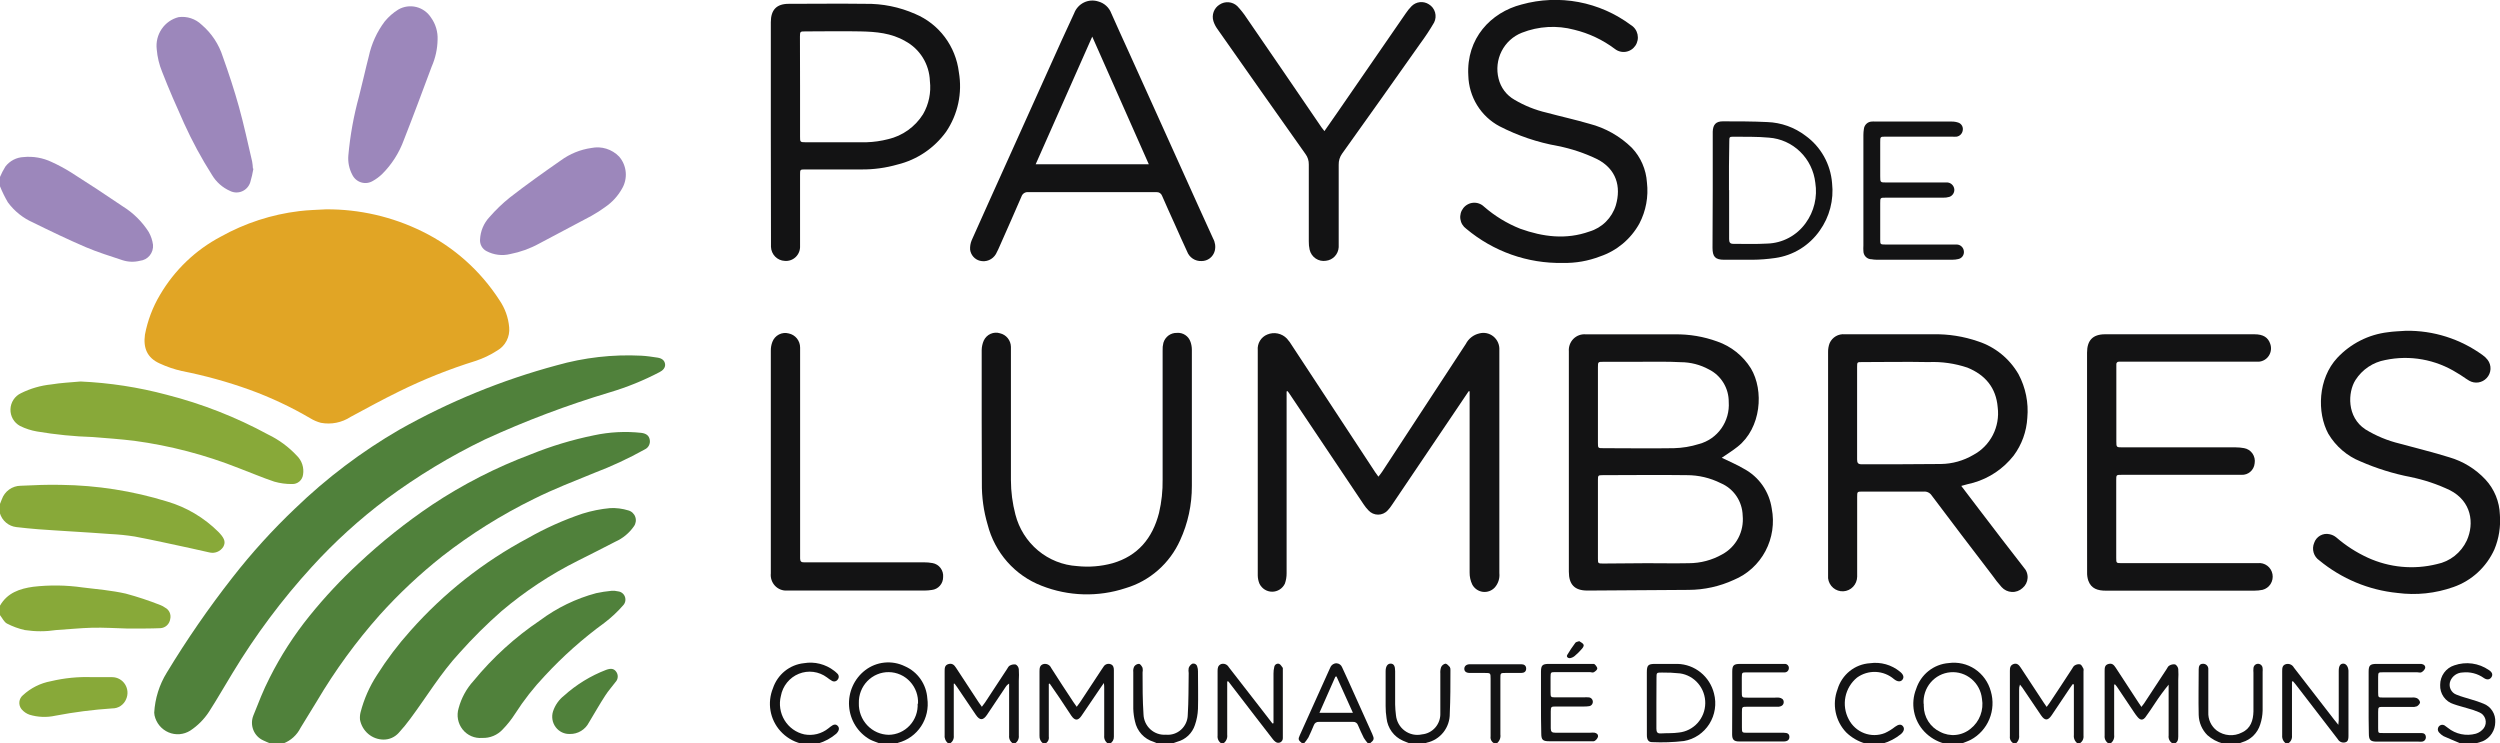 <svg xmlns="http://www.w3.org/2000/svg" width="222" height="66" viewBox="0 0 222 66" fill="none"><g clip-path="url(#clip0_465_1664)"><path d="M24.005 66.02C23.787 65.926 23.568 65.847 23.36 65.739C22.967 65.557 22.658 65.23 22.497 64.824C22.335 64.417 22.333 63.964 22.491 63.556C22.947 62.418 23.384 61.27 23.947 60.181C24.93 58.226 26.117 56.385 27.489 54.688C28.832 53.026 30.291 51.465 31.856 50.017C33.884 48.116 36.058 46.383 38.359 44.834C41.109 43.008 44.054 41.502 47.137 40.346C48.949 39.612 50.824 39.046 52.736 38.656C54.124 38.358 55.548 38.284 56.958 38.439C57.395 38.498 57.633 38.691 57.696 39.04C57.731 39.214 57.707 39.394 57.627 39.552C57.548 39.709 57.418 39.835 57.259 39.907C55.814 40.712 54.314 41.41 52.77 41.996C50.975 42.73 49.16 43.43 47.433 44.292C44.547 45.705 41.812 47.416 39.271 49.397C37.279 50.975 35.42 52.721 33.715 54.614C31.62 56.974 29.755 59.533 28.144 62.256C27.659 63.049 27.174 63.827 26.689 64.63C26.369 65.272 25.823 65.767 25.16 66.02H24.005Z" fill="#50813B"/><path d="M3.27826e-07 44.746L0.16 44.342C0.284 43.99 0.512 43.686 0.812 43.47C1.113 43.254 1.471 43.137 1.839 43.135C3.033 43.08 4.231 43.026 5.425 43.056C8.616 43.095 11.785 43.593 14.839 44.534C16.561 45.039 18.132 45.972 19.41 47.248C19.458 47.298 19.507 47.347 19.551 47.401C19.963 47.864 20.036 48.18 19.827 48.559C19.697 48.765 19.505 48.924 19.28 49.012C19.055 49.101 18.808 49.114 18.575 49.052C18.008 48.928 17.449 48.791 16.882 48.672C15.242 48.322 13.606 47.953 11.961 47.643C11.243 47.529 10.519 47.455 9.792 47.421C8.628 47.332 7.463 47.263 6.298 47.189C5.328 47.125 4.358 47.071 3.387 46.997C2.746 46.948 2.101 46.879 1.446 46.805C1.112 46.766 0.796 46.629 0.537 46.41C0.278 46.191 0.088 45.9 -0.01 45.573L3.27826e-07 44.746Z" fill="#88A939"/><path d="M0 15.712C0.137 15.389 0.299 15.077 0.485 14.781C0.678 14.533 0.922 14.33 1.199 14.186C1.476 14.043 1.78 13.961 2.091 13.948C2.944 13.863 3.804 14.013 4.581 14.382C5.169 14.65 5.739 14.956 6.289 15.298C7.845 16.283 9.391 17.298 10.928 18.343C11.845 18.914 12.624 19.686 13.208 20.604C13.405 20.954 13.534 21.338 13.587 21.737C13.617 22.08 13.512 22.422 13.296 22.687C13.08 22.953 12.77 23.121 12.432 23.156C11.921 23.286 11.386 23.269 10.884 23.107C9.787 22.742 8.681 22.402 7.618 21.949C6.036 21.269 4.484 20.525 2.941 19.762C2.052 19.373 1.279 18.754 0.699 17.968C0.432 17.512 0.198 17.036 0 16.544L0 15.712Z" fill="#9C87BB"/><path d="M0 53.781C0.655 52.638 1.757 52.274 2.941 52.106C4.403 51.936 5.88 51.956 7.337 52.165C8.618 52.318 9.909 52.431 11.165 52.712C12.214 52.994 13.246 53.337 14.257 53.737C14.398 53.792 14.531 53.864 14.654 53.954C14.834 54.045 14.978 54.196 15.062 54.382C15.145 54.567 15.164 54.776 15.115 54.974C15.084 55.191 14.979 55.39 14.819 55.538C14.659 55.685 14.453 55.772 14.237 55.782C13.335 55.821 12.432 55.811 11.525 55.816H11.36C10.307 55.787 9.244 55.718 8.191 55.742C7.138 55.767 6.056 55.885 4.988 55.949C4.063 56.09 3.123 56.09 2.198 55.949C1.651 55.825 1.121 55.632 0.621 55.373C0.359 55.235 0.204 54.88 0 54.624L0 53.781Z" fill="#88A939"/><path d="M92.633 66.02C92.525 65.944 92.439 65.841 92.382 65.721C92.325 65.601 92.299 65.468 92.308 65.335C92.308 63.423 92.308 61.512 92.308 59.6C92.308 59.339 92.333 59.053 92.663 58.969C92.797 58.937 92.939 58.953 93.063 59.015C93.187 59.077 93.286 59.181 93.342 59.309C93.989 60.324 94.647 61.336 95.317 62.344C95.399 62.472 95.492 62.591 95.613 62.763C95.734 62.6 95.826 62.487 95.904 62.369L97.782 59.516C97.85 59.408 97.918 59.304 97.991 59.206C98.052 59.103 98.145 59.024 98.256 58.982C98.368 58.94 98.489 58.937 98.602 58.974C98.854 59.053 98.912 59.26 98.912 59.502C98.912 61.472 98.912 63.443 98.912 65.414C98.918 65.54 98.888 65.664 98.828 65.774C98.767 65.884 98.677 65.974 98.568 66.034H98.403C98.284 65.963 98.188 65.859 98.126 65.734C98.064 65.609 98.039 65.469 98.054 65.33C98.054 63.926 98.054 62.517 98.054 61.113C98.054 60.98 98.054 60.851 98.025 60.649C97.903 60.822 97.83 60.92 97.763 61.024C97.19 61.871 96.617 62.724 96.035 63.566C95.729 64.014 95.448 64.005 95.142 63.566C94.778 63.029 94.424 62.477 94.065 61.94C93.784 61.522 93.492 61.113 93.211 60.699L93.133 60.733V61.187C93.133 62.596 93.133 64 93.133 65.409C93.155 65.539 93.132 65.673 93.069 65.789C93.005 65.904 92.905 65.995 92.784 66.044L92.633 66.02Z" fill="#131314"/><path d="M84.219 66.02C84.105 65.942 84.013 65.833 83.954 65.707C83.896 65.58 83.871 65.44 83.884 65.3C83.884 63.404 83.884 61.507 83.884 59.61C83.884 59.339 83.884 59.063 84.224 58.969C84.564 58.876 84.739 59.053 84.903 59.309C85.558 60.295 86.223 61.329 86.888 62.339C86.971 62.462 87.063 62.581 87.189 62.763C87.305 62.605 87.398 62.497 87.475 62.379L89.416 59.423C89.494 59.304 89.562 59.152 89.673 59.102C89.834 59.011 90.021 58.978 90.202 59.009C90.275 59.051 90.337 59.11 90.383 59.181C90.43 59.252 90.459 59.333 90.469 59.418C90.491 59.766 90.491 60.114 90.469 60.462C90.469 62.078 90.469 63.699 90.469 65.315C90.485 65.454 90.46 65.594 90.399 65.719C90.338 65.844 90.243 65.948 90.125 66.02H89.96C89.841 65.95 89.744 65.847 89.682 65.723C89.62 65.599 89.595 65.459 89.61 65.32C89.61 63.926 89.61 62.536 89.61 61.142V60.704C89.484 60.776 89.377 60.879 89.3 61.004C88.742 61.832 88.189 62.664 87.635 63.492C87.296 63.985 87.005 63.985 86.665 63.492L85.001 61.029C84.928 60.916 84.845 60.817 84.768 60.709H84.695V61.152C84.695 62.546 84.695 63.936 84.695 65.33C84.71 65.468 84.686 65.607 84.623 65.731C84.561 65.854 84.465 65.957 84.345 66.025L84.219 66.02Z" fill="#131314"/><path d="M187.242 66.02C187.122 65.951 187.025 65.848 186.962 65.724C186.9 65.599 186.876 65.459 186.892 65.32C186.892 63.412 186.892 61.502 186.892 59.59C186.892 59.309 186.892 59.048 187.237 58.959C187.582 58.871 187.722 59.068 187.878 59.294C188.547 60.314 189.212 61.339 189.882 62.364C189.964 62.492 190.051 62.61 190.158 62.773C190.25 62.65 190.328 62.561 190.396 62.462L192.385 59.432C192.463 59.319 192.521 59.161 192.633 59.107C192.789 59.008 192.975 58.97 193.157 58.999C193.228 59.042 193.289 59.101 193.336 59.171C193.383 59.24 193.415 59.32 193.429 59.403C193.449 59.731 193.449 60.06 193.429 60.388C193.429 62.063 193.429 63.734 193.429 65.409C193.429 65.704 193.366 65.931 193.075 66.044H192.992C192.851 65.988 192.733 65.885 192.657 65.751C192.581 65.618 192.552 65.463 192.575 65.31C192.575 63.944 192.575 62.579 192.575 61.216C192.575 61.078 192.575 60.935 192.575 60.797C192.138 61.331 191.73 61.889 191.352 62.467C191.08 62.871 190.818 63.28 190.527 63.67C190.294 63.98 190.071 63.975 189.814 63.67C189.716 63.553 189.625 63.432 189.542 63.305C189.032 62.546 188.528 61.783 188.013 61.024C187.955 60.935 187.878 60.851 187.81 60.768L187.737 60.802V61.255C187.737 62.596 187.737 63.931 187.737 65.266C187.756 65.412 187.735 65.56 187.676 65.694C187.617 65.828 187.522 65.942 187.402 66.025L187.242 66.02Z" fill="#131314"/><path d="M178.828 66.02C178.709 65.965 178.61 65.872 178.547 65.756C178.485 65.64 178.46 65.506 178.478 65.374C178.478 63.438 178.478 61.502 178.478 59.566C178.478 59.3 178.507 59.073 178.808 58.965C179.109 58.856 179.293 59.058 179.449 59.3C180.122 60.334 180.799 61.365 181.482 62.394L181.744 62.773C181.841 62.645 181.924 62.541 181.996 62.433C182.661 61.448 183.321 60.418 183.986 59.408C184.063 59.295 184.127 59.142 184.238 59.088C184.382 58.995 184.556 58.962 184.723 58.994C184.85 59.043 184.932 59.245 185.015 59.393C185.029 59.461 185.029 59.532 185.015 59.6C185.015 61.507 185.015 63.413 185.015 65.325C185.031 65.463 185.006 65.604 184.943 65.728C184.88 65.852 184.781 65.953 184.66 66.02H184.495C184.376 65.937 184.282 65.822 184.223 65.688C184.164 65.554 184.142 65.406 184.16 65.261C184.16 63.911 184.16 62.561 184.16 61.211V60.778L184.059 60.748C183.976 60.866 183.889 60.98 183.806 61.103C183.268 61.906 182.729 62.714 182.186 63.517C181.851 64.01 181.579 64.01 181.244 63.517L179.58 61.053C179.517 60.961 179.447 60.874 179.371 60.792C179.313 60.95 179.288 61.117 179.298 61.285C179.298 62.618 179.298 63.954 179.298 65.29C179.316 65.437 179.294 65.585 179.235 65.719C179.176 65.854 179.082 65.97 178.964 66.054L178.828 66.02Z" fill="#131314"/><path d="M202.998 66.02C202.882 65.942 202.789 65.835 202.73 65.708C202.67 65.581 202.645 65.44 202.658 65.3C202.658 63.408 202.658 61.512 202.658 59.615C202.658 59.344 202.658 59.068 202.998 58.974C203.131 58.938 203.272 58.949 203.399 59.005C203.526 59.06 203.63 59.157 203.696 59.28C204.887 60.827 206.082 62.372 207.282 63.916L207.646 64.364C207.646 64.187 207.68 64.074 207.68 63.96V59.571C207.68 59.152 207.811 58.945 208.059 58.93C208.306 58.915 208.515 59.152 208.544 59.551C208.544 61.492 208.544 63.428 208.544 65.364C208.544 65.591 208.52 65.857 208.268 65.916C208.14 65.953 208.005 65.946 207.882 65.895C207.76 65.844 207.658 65.752 207.593 65.635C206.356 64.019 205.109 62.408 203.866 60.792C203.784 60.689 203.696 60.595 203.614 60.492L203.527 60.526V60.97C203.527 62.418 203.527 63.867 203.527 65.32C203.542 65.459 203.517 65.599 203.455 65.723C203.393 65.847 203.296 65.95 203.177 66.02H202.998Z" fill="#131314"/><path d="M108.467 66.02C108.348 65.951 108.252 65.847 108.19 65.723C108.129 65.598 108.105 65.458 108.122 65.32C108.122 63.408 108.122 61.497 108.122 59.59C108.122 59.324 108.147 59.097 108.433 58.969C108.56 58.929 108.696 58.934 108.82 58.983C108.943 59.033 109.047 59.123 109.112 59.24L112.024 62.99L112.994 64.246L113.087 64.221V63.783C113.087 62.458 113.087 61.132 113.087 59.812C113.085 59.616 113.107 59.42 113.154 59.23C113.161 59.181 113.178 59.134 113.204 59.092C113.23 59.05 113.265 59.015 113.306 58.988C113.347 58.961 113.394 58.944 113.442 58.937C113.49 58.931 113.54 58.935 113.586 58.95C113.722 58.999 113.81 59.186 113.916 59.314C113.916 59.314 113.916 59.339 113.916 59.354C113.916 61.418 113.916 63.482 113.916 65.542C113.918 65.62 113.899 65.697 113.859 65.764C113.819 65.831 113.762 65.885 113.693 65.92C113.624 65.954 113.547 65.968 113.47 65.96C113.394 65.951 113.321 65.921 113.261 65.872C113.172 65.808 113.093 65.73 113.028 65.64C112.519 64.98 112.014 64.32 111.505 63.67L109.078 60.511H108.976V60.94C108.976 62.379 108.976 63.812 108.976 65.251C108.995 65.397 108.973 65.545 108.913 65.679C108.853 65.813 108.757 65.928 108.637 66.01L108.467 66.02Z" fill="#131314"/><path d="M172.641 66.02C171.975 65.839 171.369 65.478 170.889 64.975C170.417 64.482 170.096 63.859 169.966 63.184C169.836 62.509 169.902 61.809 170.156 61.172C170.36 60.543 170.742 59.99 171.255 59.582C171.768 59.175 172.389 58.93 173.039 58.881C173.857 58.765 174.688 58.956 175.378 59.417C176.067 59.879 176.567 60.58 176.785 61.389C177.025 62.203 176.979 63.077 176.655 63.862C176.331 64.646 175.749 65.292 175.009 65.69C174.752 65.823 174.475 65.911 174.208 66.02H172.641ZM170.831 62.497C170.831 62.527 170.831 62.61 170.831 62.694C170.834 63.178 170.972 63.65 171.23 64.057C171.488 64.463 171.854 64.787 172.287 64.99C172.718 65.218 173.205 65.312 173.688 65.26C174.172 65.208 174.629 65.013 175.004 64.699C175.39 64.391 175.686 63.982 175.861 63.516C176.036 63.05 176.084 62.545 175.999 62.054C175.928 61.366 175.595 60.734 175.07 60.294C174.546 59.853 173.872 59.639 173.193 59.697C172.515 59.755 171.886 60.08 171.442 60.604C170.997 61.128 170.773 61.807 170.816 62.497H170.831Z" fill="#131314"/><path d="M78.125 66.02C77.829 65.901 77.523 65.808 77.246 65.665C76.72 65.367 76.276 64.939 75.953 64.423C75.631 63.906 75.44 63.316 75.398 62.705C75.357 62.095 75.466 61.484 75.716 60.927C75.966 60.37 76.348 59.885 76.829 59.516C77.327 59.135 77.918 58.9 78.539 58.838C79.159 58.775 79.785 58.887 80.347 59.161C80.907 59.403 81.391 59.798 81.743 60.301C82.096 60.805 82.305 61.398 82.346 62.014C82.47 62.879 82.275 63.761 81.797 64.488C81.32 65.216 80.594 65.739 79.76 65.956C79.708 65.974 79.657 65.997 79.609 66.025L78.125 66.02ZM81.521 62.497C81.54 62.138 81.487 61.778 81.366 61.44C81.244 61.102 81.057 60.792 80.814 60.529C80.572 60.267 80.28 60.056 79.956 59.911C79.631 59.766 79.281 59.689 78.927 59.685C78.572 59.68 78.22 59.749 77.893 59.886C77.565 60.023 77.268 60.226 77.019 60.483C76.771 60.74 76.576 61.045 76.447 61.38C76.317 61.715 76.256 62.073 76.266 62.433C76.255 62.796 76.315 63.157 76.443 63.496C76.571 63.835 76.764 64.144 77.012 64.407C77.259 64.669 77.555 64.879 77.882 65.024C78.21 65.169 78.563 65.246 78.92 65.251C79.27 65.247 79.616 65.171 79.936 65.028C80.257 64.885 80.546 64.678 80.785 64.419C81.025 64.16 81.211 63.854 81.331 63.521C81.452 63.187 81.505 62.832 81.487 62.477L81.521 62.497Z" fill="#131314"/><path d="M115.644 66.02C115.28 65.719 115.256 65.655 115.421 65.29C116.294 63.34 117.171 61.392 118.051 59.447L118.138 59.26C118.184 59.149 118.262 59.056 118.361 58.991C118.461 58.927 118.578 58.895 118.696 58.9C118.802 58.907 118.904 58.944 118.99 59.008C119.076 59.072 119.143 59.159 119.181 59.26C119.375 59.674 119.565 60.093 119.754 60.507C120.453 62.063 121.153 63.62 121.855 65.177C122.054 65.621 122.03 65.709 121.641 66.02H121.476C121.341 65.866 121.218 65.701 121.108 65.527C120.918 65.157 120.753 64.773 120.588 64.394C120.558 64.302 120.498 64.223 120.418 64.17C120.338 64.117 120.242 64.094 120.147 64.103H117.109C117.014 64.095 116.918 64.12 116.838 64.173C116.758 64.227 116.698 64.306 116.668 64.399C116.512 64.768 116.357 65.138 116.182 65.493C116.069 65.678 115.939 65.853 115.794 66.015L115.644 66.02ZM120.137 63.295L118.681 60.068L118.58 60.093L117.167 63.295H120.137Z" fill="#131314"/><path d="M125.193 66.02C124.99 65.936 124.781 65.867 124.582 65.773C124.187 65.601 123.844 65.326 123.588 64.975C123.333 64.625 123.173 64.212 123.126 63.778C123.07 63.421 123.042 63.06 123.044 62.699C123.044 61.763 123.044 60.827 123.044 59.896V59.6C123.044 59.166 123.223 58.92 123.5 58.93C123.777 58.94 123.888 59.152 123.888 59.6C123.888 60.585 123.888 61.571 123.888 62.556C123.895 62.876 123.92 63.195 123.961 63.512C123.987 63.785 124.071 64.049 124.205 64.287C124.34 64.524 124.522 64.731 124.741 64.891C124.96 65.052 125.21 65.163 125.474 65.219C125.739 65.274 126.012 65.272 126.276 65.212C126.734 65.169 127.159 64.949 127.462 64.596C127.764 64.244 127.922 63.787 127.901 63.32C127.901 62.152 127.901 60.98 127.901 59.807C127.885 59.613 127.91 59.419 127.974 59.235C128.01 59.159 128.063 59.093 128.129 59.04C128.194 58.988 128.271 58.952 128.352 58.935C128.483 58.935 128.634 59.107 128.745 59.23C128.79 59.317 128.809 59.414 128.799 59.511C128.799 60.792 128.799 62.073 128.741 63.354C128.749 63.962 128.548 64.553 128.174 65.027C127.799 65.501 127.274 65.827 126.688 65.951C126.649 65.965 126.612 65.983 126.576 66.005L125.193 66.02Z" fill="#131314"/><path d="M218.506 66.02C218.021 65.808 217.492 65.606 216.992 65.374C216.837 65.285 216.697 65.171 216.58 65.034C216.517 64.964 216.481 64.873 216.478 64.777C216.474 64.682 216.505 64.589 216.563 64.514C216.621 64.439 216.703 64.387 216.795 64.368C216.887 64.349 216.983 64.363 217.065 64.409C217.17 64.477 217.27 64.55 217.366 64.63C217.712 64.909 218.117 65.101 218.549 65.192C218.982 65.283 219.429 65.269 219.855 65.153C220.137 65.068 220.385 64.896 220.564 64.66C220.645 64.546 220.7 64.414 220.724 64.275C220.747 64.136 220.739 63.993 220.701 63.858C220.662 63.722 220.593 63.598 220.499 63.493C220.406 63.389 220.29 63.308 220.161 63.256C219.821 63.108 219.471 62.988 219.113 62.896C218.705 62.768 218.288 62.674 217.885 62.527C217.526 62.419 217.212 62.192 216.995 61.882C216.778 61.572 216.669 61.197 216.687 60.817C216.685 60.429 216.807 60.051 217.033 59.739C217.259 59.427 217.578 59.197 217.943 59.083C218.452 58.905 218.995 58.85 219.528 58.923C220.061 58.995 220.57 59.194 221.015 59.502C221.311 59.694 221.379 59.906 221.248 60.122C221.117 60.339 220.869 60.413 220.573 60.211C220.017 59.814 219.337 59.639 218.661 59.718C218.433 59.726 218.211 59.8 218.022 59.931C217.833 60.062 217.685 60.244 217.594 60.457C217.547 60.574 217.524 60.7 217.526 60.827C217.528 60.953 217.556 61.078 217.607 61.193C217.659 61.308 217.733 61.412 217.824 61.497C217.916 61.582 218.025 61.648 218.142 61.689C218.56 61.866 219.006 61.97 219.433 62.108C219.804 62.212 220.168 62.337 220.525 62.482C220.851 62.604 221.13 62.829 221.32 63.125C221.51 63.421 221.6 63.771 221.578 64.123C221.576 64.481 221.472 64.832 221.278 65.132C221.084 65.432 220.809 65.668 220.486 65.813C220.267 65.895 220.043 65.964 219.816 66.02H218.506Z" fill="#131314"/><path d="M102.775 66.02C102.664 65.97 102.552 65.911 102.435 65.872C102.024 65.748 101.654 65.514 101.363 65.194C101.073 64.874 100.873 64.48 100.786 64.054C100.697 63.689 100.646 63.316 100.635 62.94C100.635 61.852 100.635 60.763 100.635 59.679C100.614 59.51 100.642 59.338 100.718 59.186C100.764 59.117 100.826 59.059 100.899 59.018C100.971 58.977 101.052 58.953 101.135 58.95C101.261 58.95 101.392 59.157 101.46 59.304C101.487 59.441 101.487 59.582 101.46 59.718C101.46 60.955 101.46 62.182 101.543 63.433C101.551 63.686 101.61 63.935 101.715 64.165C101.821 64.394 101.971 64.599 102.157 64.768C102.343 64.937 102.561 65.066 102.797 65.147C103.033 65.229 103.283 65.261 103.532 65.241C103.775 65.265 104.019 65.238 104.251 65.161C104.482 65.085 104.696 64.96 104.878 64.796C105.06 64.632 105.207 64.432 105.309 64.207C105.412 63.983 105.468 63.739 105.473 63.492C105.551 62.256 105.536 61.029 105.556 59.772C105.531 59.622 105.531 59.469 105.556 59.319C105.612 59.158 105.724 59.023 105.871 58.94C105.917 58.925 105.966 58.92 106.014 58.925C106.062 58.931 106.109 58.946 106.151 58.971C106.193 58.995 106.229 59.028 106.258 59.068C106.287 59.108 106.307 59.153 106.317 59.201C106.363 59.332 106.384 59.471 106.38 59.61C106.38 60.728 106.41 61.842 106.38 62.955C106.36 63.443 106.269 63.924 106.109 64.384C105.991 64.742 105.788 65.064 105.517 65.323C105.245 65.581 104.915 65.766 104.556 65.862C104.425 65.901 104.294 65.951 104.163 66L102.775 66.02Z" fill="#131314"/><path d="M197.388 66.02C196.882 65.886 196.414 65.635 196.02 65.286C195.543 64.812 195.264 64.169 195.244 63.492C195.21 62.142 195.244 60.792 195.244 59.438C195.244 59.171 195.321 58.945 195.612 58.945C195.677 58.94 195.743 58.949 195.804 58.972C195.865 58.995 195.921 59.031 195.967 59.078C196.013 59.124 196.049 59.181 196.071 59.243C196.094 59.305 196.103 59.371 196.098 59.438C196.098 59.866 196.098 60.3 196.098 60.733C196.098 61.571 196.098 62.403 196.098 63.241C196.082 63.556 196.143 63.869 196.275 64.155C196.407 64.44 196.606 64.688 196.855 64.877C197.175 65.111 197.554 65.25 197.947 65.279C198.341 65.309 198.736 65.228 199.087 65.044C199.863 64.689 200.086 63.965 200.106 63.182C200.106 62.024 200.106 60.871 200.106 59.733C200.094 59.609 200.094 59.483 200.106 59.359C200.106 59.249 200.149 59.144 200.225 59.066C200.302 58.988 200.405 58.945 200.513 58.945C200.621 58.945 200.725 58.988 200.802 59.066C200.878 59.144 200.921 59.249 200.921 59.359C200.931 59.457 200.931 59.556 200.921 59.654C200.921 60.807 200.921 61.965 200.921 63.103C200.911 63.52 200.839 63.934 200.707 64.33C200.591 64.705 200.386 65.045 200.109 65.32C199.832 65.596 199.493 65.797 199.121 65.906C199.004 65.941 198.893 65.99 198.776 66.034L197.388 66.02Z" fill="#131314"/><path d="M71.103 66.02C70.406 65.837 69.777 65.452 69.293 64.911C68.84 64.407 68.537 63.783 68.421 63.111C68.305 62.439 68.381 61.748 68.638 61.117C68.838 60.517 69.204 59.988 69.691 59.593C70.179 59.199 70.769 58.955 71.389 58.891C71.858 58.811 72.338 58.829 72.8 58.945C73.262 59.062 73.695 59.273 74.073 59.566C74.172 59.641 74.266 59.723 74.354 59.812C74.428 59.878 74.472 59.971 74.479 60.071C74.485 60.17 74.453 60.269 74.388 60.344C74.333 60.426 74.249 60.483 74.153 60.504C74.058 60.526 73.958 60.509 73.874 60.457C73.72 60.366 73.572 60.264 73.432 60.152C73.077 59.889 72.662 59.721 72.226 59.665C71.79 59.609 71.347 59.666 70.938 59.831C70.53 59.995 70.169 60.263 69.89 60.608C69.611 60.952 69.422 61.363 69.342 61.802C69.25 62.165 69.232 62.542 69.288 62.912C69.344 63.282 69.472 63.637 69.666 63.955C69.86 64.273 70.115 64.549 70.416 64.765C70.717 64.981 71.058 65.133 71.418 65.212C71.792 65.284 72.176 65.273 72.545 65.182C72.915 65.09 73.26 64.919 73.558 64.68L73.752 64.527C74.034 64.3 74.238 64.285 74.403 64.473C74.568 64.66 74.505 64.911 74.257 65.157C73.792 65.552 73.252 65.845 72.67 66.02H71.103Z" fill="#131314"/><path d="M165.634 66.02C164.998 65.837 164.417 65.499 163.94 65.034C163.467 64.539 163.144 63.917 163.007 63.242C162.87 62.566 162.926 61.865 163.169 61.221C163.356 60.579 163.734 60.011 164.251 59.595C164.767 59.179 165.398 58.935 166.056 58.895C166.526 58.828 167.005 58.86 167.462 58.989C167.92 59.118 168.346 59.341 168.715 59.644C169.026 59.891 169.099 60.137 168.943 60.349C168.788 60.561 168.507 60.561 168.191 60.309C167.736 59.918 167.165 59.692 166.569 59.667C165.973 59.642 165.386 59.819 164.901 60.172C164.373 60.604 164.01 61.211 163.875 61.886C163.74 62.562 163.842 63.264 164.164 63.872C164.456 64.441 164.945 64.88 165.537 65.106C166.128 65.333 166.781 65.33 167.371 65.098C167.697 64.95 168.003 64.761 168.283 64.537C168.584 64.32 168.807 64.285 168.972 64.478C169.137 64.67 169.094 64.936 168.798 65.192C168.323 65.575 167.779 65.86 167.196 66.029L165.634 66.02Z" fill="#131314"/><path d="M132.72 66.02C132.598 65.971 132.496 65.881 132.432 65.766C132.368 65.65 132.344 65.515 132.365 65.384C132.365 63.684 132.365 61.985 132.365 60.285C132.365 59.763 132.365 59.758 131.836 59.758C131.4 59.758 130.958 59.758 130.517 59.758C130.196 59.758 130.031 59.62 130.031 59.388C130.031 59.157 130.206 58.989 130.517 58.984C132.04 58.984 133.564 58.984 135.088 58.984C135.335 58.984 135.529 59.102 135.524 59.378C135.52 59.654 135.33 59.758 135.078 59.758H133.719C133.234 59.758 133.234 59.758 133.234 60.25C133.234 61.911 133.234 63.566 133.234 65.222C133.256 65.374 133.236 65.53 133.176 65.672C133.116 65.814 133.019 65.936 132.894 66.025L132.72 66.02Z" fill="#131314"/><path d="M28.945 18.589C31.911 18.569 34.842 19.243 37.51 20.56C40.297 21.928 42.665 24.04 44.361 26.669C44.846 27.38 45.141 28.207 45.215 29.068C45.254 29.479 45.175 29.892 44.987 30.258C44.8 30.623 44.511 30.925 44.157 31.128C43.552 31.519 42.9 31.83 42.216 32.054C39.886 32.779 37.615 33.687 35.423 34.769C33.967 35.483 32.565 36.247 31.143 37.015C30.36 37.528 29.415 37.718 28.498 37.547C28.167 37.459 27.85 37.323 27.557 37.144C25.843 36.14 24.044 35.294 22.181 34.616C20.212 33.908 18.194 33.35 16.144 32.946C15.461 32.791 14.795 32.563 14.159 32.266C13.077 31.773 12.704 30.911 12.873 29.709C13.11 28.46 13.563 27.264 14.213 26.176C15.501 23.982 17.366 22.196 19.599 21.018C21.759 19.812 24.129 19.041 26.577 18.747C27.378 18.648 28.144 18.638 28.945 18.589Z" fill="#E1A525"/><path d="M13.694 63.284C13.766 62.023 14.149 60.802 14.81 59.732C16.583 56.804 18.527 53.988 20.633 51.297C22.336 49.111 24.198 47.057 26.203 45.153C29.003 42.448 32.115 40.097 35.471 38.152C39.873 35.67 44.561 33.752 49.427 32.442C51.868 31.749 54.403 31.459 56.934 31.585C57.419 31.609 57.904 31.683 58.39 31.757C58.802 31.821 59.02 32.023 59.059 32.334C59.098 32.644 58.87 32.895 58.574 33.043C57.157 33.785 55.674 34.387 54.144 34.841C50.359 35.975 46.656 37.373 43.061 39.024C39.994 40.505 37.07 42.274 34.326 44.306C31.93 46.102 29.705 48.125 27.683 50.346C25.039 53.241 22.684 56.395 20.652 59.761C19.948 60.909 19.284 62.082 18.556 63.21C18.119 63.876 17.553 64.445 16.891 64.88C16.605 65.06 16.282 65.167 15.946 65.194C15.611 65.221 15.275 65.166 14.965 65.034C14.655 64.901 14.38 64.696 14.164 64.435C13.948 64.173 13.797 63.863 13.723 63.53C13.708 63.449 13.698 63.367 13.694 63.284Z" fill="#50813B"/><path d="M152.891 40.651C153.551 40.972 154.24 41.257 154.876 41.637C155.528 41.988 156.09 42.489 156.517 43.101C156.943 43.713 157.222 44.418 157.331 45.159C157.581 46.446 157.383 47.782 156.771 48.937C156.158 50.091 155.169 50.994 153.973 51.49C152.705 52.075 151.329 52.379 149.936 52.382C146.996 52.408 144.055 52.428 141.114 52.441H140.949C139.824 52.441 139.314 51.904 139.314 50.766C139.314 44.302 139.314 37.835 139.314 31.364C139.314 31.31 139.314 31.256 139.314 31.197C139.298 30.993 139.327 30.788 139.397 30.597C139.467 30.405 139.578 30.232 139.721 30.088C139.865 29.945 140.037 29.834 140.226 29.766C140.416 29.697 140.618 29.671 140.818 29.689C141.765 29.689 142.716 29.689 143.662 29.689C145.351 29.689 147.059 29.689 148.733 29.689C150.014 29.671 151.287 29.886 152.493 30.325C153.727 30.751 154.779 31.593 155.478 32.709C156.657 34.68 156.395 38.006 154.308 39.661C153.857 40.021 153.362 40.326 152.891 40.651ZM146.224 50.012C147.471 50.012 148.723 50.037 149.975 50.012C151.01 50.011 152.027 49.741 152.93 49.229C153.536 48.902 154.033 48.4 154.357 47.786C154.681 47.172 154.817 46.474 154.75 45.78C154.733 45.163 154.541 44.563 154.197 44.053C153.852 43.544 153.37 43.146 152.809 42.908C151.867 42.435 150.831 42.191 149.781 42.194C147.296 42.159 144.807 42.194 142.323 42.194C141.915 42.194 141.896 42.218 141.896 42.617C141.896 44.943 141.896 47.27 141.896 49.599C141.896 50.022 141.896 50.042 142.347 50.042L146.224 50.012ZM145.88 32.128H142.415C141.9 32.128 141.896 32.128 141.896 32.621V39.306C141.896 39.799 141.896 39.799 142.381 39.799C144.472 39.799 146.559 39.834 148.645 39.799C149.399 39.78 150.147 39.656 150.868 39.429C151.668 39.218 152.371 38.729 152.854 38.047C153.337 37.365 153.57 36.533 153.512 35.695C153.517 35.093 153.353 34.502 153.04 33.99C152.728 33.478 152.279 33.067 151.746 32.803C150.979 32.384 150.123 32.164 149.252 32.162C148.131 32.103 147.03 32.123 145.88 32.123V32.128Z" fill="#131314"/><path d="M114.251 34.759V35.252C114.251 40.464 114.251 45.68 114.251 50.899C114.254 51.217 114.201 51.532 114.096 51.83C113.992 52.045 113.832 52.225 113.632 52.351C113.433 52.477 113.203 52.544 112.968 52.544C112.733 52.544 112.502 52.477 112.303 52.351C112.104 52.225 111.943 52.045 111.839 51.83C111.744 51.599 111.693 51.352 111.689 51.101C111.689 44.434 111.689 37.767 111.689 31.103C111.662 30.808 111.73 30.512 111.883 30.259C112.036 30.007 112.266 29.812 112.538 29.704C112.831 29.581 113.154 29.55 113.464 29.615C113.775 29.68 114.059 29.838 114.28 30.069C114.462 30.276 114.625 30.5 114.765 30.739L122.127 41.947C122.199 42.06 122.287 42.164 122.403 42.327C122.539 42.154 122.651 42.021 122.743 41.878C125.218 38.104 127.691 34.327 130.162 30.546C130.282 30.311 130.451 30.106 130.657 29.944C130.863 29.782 131.102 29.669 131.356 29.61C131.573 29.55 131.802 29.544 132.022 29.591C132.242 29.639 132.448 29.739 132.623 29.884C132.797 30.028 132.936 30.213 133.026 30.422C133.116 30.632 133.156 30.86 133.142 31.088C133.142 33.502 133.142 35.917 133.142 38.326V50.894C133.166 51.123 133.142 51.354 133.073 51.573C133.003 51.792 132.89 51.994 132.739 52.165C132.605 52.311 132.438 52.422 132.254 52.49C132.069 52.557 131.871 52.58 131.677 52.556C131.482 52.531 131.295 52.46 131.133 52.349C130.97 52.237 130.835 52.088 130.74 51.914C130.578 51.579 130.496 51.209 130.502 50.835C130.502 45.675 130.502 40.515 130.502 35.355V34.744H130.415C130.085 35.237 129.745 35.73 129.42 36.222L123.607 44.834C123.494 45.01 123.366 45.175 123.223 45.327C123.114 45.445 122.983 45.539 122.837 45.603C122.691 45.667 122.533 45.7 122.374 45.7C122.215 45.7 122.058 45.667 121.911 45.603C121.765 45.539 121.634 45.445 121.525 45.327C121.36 45.159 121.212 44.974 121.083 44.775C118.906 41.53 116.728 38.28 114.547 35.025C114.484 34.922 114.406 34.828 114.334 34.729L114.251 34.759Z" fill="#131314"/><path d="M174.16 43.149L175.78 45.278C177.074 46.982 178.384 48.687 179.711 50.392C179.829 50.516 179.92 50.663 179.978 50.825C180.037 50.986 180.062 51.159 180.051 51.331C180.041 51.502 179.995 51.67 179.917 51.823C179.839 51.976 179.731 52.111 179.599 52.22C179.471 52.338 179.322 52.429 179.159 52.489C178.997 52.548 178.824 52.575 178.652 52.566C178.479 52.558 178.31 52.515 178.154 52.441C177.997 52.366 177.857 52.261 177.741 52.131C177.446 51.799 177.17 51.451 176.916 51.086C175.107 48.728 173.314 46.365 171.534 43.997C171.459 43.882 171.355 43.79 171.233 43.729C171.111 43.668 170.976 43.642 170.84 43.652C169.026 43.652 167.216 43.652 165.401 43.652C164.916 43.652 164.916 43.652 164.916 44.145C164.916 46.499 164.916 48.859 164.916 51.215C164.91 51.548 164.781 51.866 164.553 52.106C164.325 52.346 164.016 52.489 163.688 52.507C163.361 52.524 163.038 52.415 162.787 52.201C162.536 51.986 162.374 51.683 162.334 51.352C162.334 51.244 162.334 51.131 162.334 51.017C162.334 44.448 162.334 37.868 162.334 31.276C162.327 30.998 162.375 30.721 162.475 30.463C162.591 30.207 162.784 29.995 163.024 29.855C163.265 29.716 163.543 29.656 163.819 29.684C164.547 29.684 165.275 29.684 166.007 29.684C167.89 29.684 169.773 29.684 171.656 29.684C173.016 29.655 174.371 29.869 175.659 30.315C177.167 30.807 178.443 31.845 179.245 33.231C179.876 34.414 180.148 35.76 180.026 37.099C179.958 38.319 179.534 39.49 178.808 40.464C177.898 41.62 176.654 42.459 175.251 42.864C174.917 42.947 174.567 43.031 174.16 43.149ZM164.911 36.666C164.911 38.045 164.911 39.425 164.911 40.804C164.911 41.105 164.998 41.228 165.309 41.228C167.657 41.228 170.006 41.228 172.359 41.203C173.367 41.189 174.354 40.912 175.227 40.4C175.97 40.005 176.577 39.388 176.965 38.632C177.352 37.876 177.503 37.018 177.396 36.173C177.255 34.429 176.29 33.291 174.708 32.645C173.597 32.271 172.428 32.104 171.258 32.153C169.283 32.113 167.303 32.153 165.323 32.153C164.925 32.153 164.911 32.153 164.911 32.581V36.666Z" fill="#131314"/><path d="M185.33 41.06V31.315C185.33 30.221 185.844 29.689 186.917 29.684H200.193C200.974 29.684 201.406 29.96 201.6 30.541C201.659 30.713 201.679 30.896 201.658 31.076C201.637 31.256 201.575 31.429 201.477 31.582C201.38 31.734 201.249 31.861 201.096 31.954C200.942 32.047 200.769 32.103 200.591 32.118C200.441 32.118 200.29 32.118 200.14 32.118H188.178C188.144 32.113 188.109 32.116 188.077 32.127C188.044 32.138 188.014 32.157 187.99 32.182C187.966 32.207 187.948 32.237 187.938 32.271C187.928 32.304 187.925 32.34 187.931 32.374C187.931 32.468 187.931 32.566 187.931 32.665V39.163C187.931 39.72 187.931 39.725 188.474 39.725H198.533C198.781 39.726 199.028 39.749 199.271 39.794C199.421 39.82 199.564 39.875 199.693 39.957C199.821 40.039 199.932 40.147 200.02 40.272C200.107 40.398 200.169 40.541 200.202 40.691C200.235 40.842 200.239 40.997 200.212 41.149C200.184 41.438 200.047 41.704 199.83 41.893C199.614 42.082 199.333 42.179 199.048 42.164C197.374 42.164 195.695 42.164 194.021 42.164H188.406C187.921 42.164 187.921 42.164 187.921 42.657V49.515C187.921 50.007 187.921 50.007 188.406 50.007H200.489C200.789 49.972 201.091 50.053 201.334 50.236C201.577 50.418 201.742 50.687 201.797 50.989C201.851 51.291 201.79 51.602 201.627 51.86C201.463 52.118 201.209 52.303 200.916 52.377C200.673 52.426 200.426 52.451 200.178 52.451H186.994C186.3 52.451 185.699 52.289 185.437 51.55C185.361 51.313 185.327 51.064 185.335 50.815C185.332 47.557 185.33 44.305 185.33 41.06Z" fill="#131314"/><path d="M106.696 23.181C106.42 23.195 106.146 23.12 105.915 22.966C105.683 22.812 105.507 22.587 105.41 22.323C105.036 21.53 104.687 20.727 104.328 19.929C103.969 19.131 103.556 18.234 103.188 17.377C103.15 17.279 103.083 17.195 102.996 17.138C102.909 17.082 102.806 17.055 102.702 17.062H91.299C91.171 17.049 91.044 17.081 90.936 17.152C90.829 17.222 90.748 17.328 90.707 17.451C90.096 18.87 89.47 20.279 88.844 21.693C88.718 21.984 88.591 22.279 88.436 22.56C88.294 22.802 88.079 22.99 87.823 23.098C87.566 23.205 87.283 23.226 87.014 23.156C86.789 23.099 86.586 22.974 86.432 22.798C86.277 22.623 86.177 22.404 86.146 22.171C86.128 21.881 86.178 21.59 86.291 21.323C87.33 18.983 88.388 16.658 89.436 14.327C90.707 11.509 91.975 8.694 93.24 5.883C93.948 4.311 94.652 2.739 95.385 1.178C95.543 0.757 95.855 0.415 96.255 0.22C96.654 0.026 97.112 -0.005 97.534 0.133C97.794 0.203 98.034 0.334 98.234 0.517C98.434 0.699 98.588 0.927 98.684 1.182C99.17 2.296 99.694 3.414 100.194 4.528C101.012 6.341 101.829 8.147 102.644 9.947C103.938 12.834 105.242 15.723 106.555 18.614L107.725 21.185C107.91 21.517 107.963 21.909 107.87 22.279C107.8 22.54 107.647 22.77 107.435 22.934C107.222 23.097 106.962 23.184 106.696 23.181ZM96.991 3.252C95.302 7.065 93.652 10.79 91.969 14.584H102.013L96.991 3.252Z" fill="#131314"/><path d="M68.449 11.775V1.971C68.449 0.877 68.958 0.34 70.031 0.34C72.302 0.34 74.568 0.31 76.824 0.34C78.356 0.313 79.875 0.62 81.279 1.242C82.315 1.678 83.219 2.386 83.899 3.293C84.578 4.2 85.009 5.274 85.146 6.405C85.469 8.255 85.061 10.159 84.011 11.706C82.957 13.158 81.433 14.186 79.707 14.608C78.66 14.909 77.577 15.057 76.489 15.047C74.825 15.047 73.165 15.047 71.501 15.047C71.05 15.047 71.045 15.047 71.045 15.515C71.045 17.623 71.045 19.727 71.045 21.831C71.055 22.013 71.027 22.196 70.962 22.366C70.896 22.536 70.795 22.69 70.666 22.817C70.536 22.944 70.381 23.041 70.211 23.101C70.041 23.161 69.861 23.183 69.681 23.166C69.362 23.153 69.059 23.017 68.833 22.787C68.607 22.557 68.475 22.249 68.463 21.924C68.463 21.772 68.463 21.619 68.463 21.466L68.449 11.775ZM71.045 7.661C71.045 9.139 71.045 10.647 71.045 12.14C71.045 12.598 71.045 12.633 71.53 12.633C73.33 12.633 75.131 12.633 76.931 12.633C77.586 12.614 78.237 12.521 78.872 12.357C80.147 12.06 81.257 11.268 81.963 10.149C82.481 9.259 82.695 8.22 82.574 7.193C82.549 6.458 82.332 5.742 81.946 5.119C81.56 4.496 81.018 3.988 80.376 3.646C79.148 2.932 77.79 2.818 76.426 2.789C74.791 2.754 73.156 2.789 71.52 2.789C71.064 2.789 71.035 2.789 71.035 3.252L71.045 7.661Z" fill="#131314"/><path d="M213.639 29.374C216.081 29.334 218.47 30.09 220.457 31.532C220.627 31.648 220.777 31.791 220.903 31.956C221.082 32.191 221.172 32.483 221.156 32.78C221.14 33.077 221.019 33.358 220.816 33.572C220.621 33.781 220.363 33.917 220.082 33.96C219.802 34.003 219.515 33.95 219.268 33.808C218.899 33.591 218.555 33.315 218.186 33.113C216.283 31.917 214.001 31.508 211.81 31.97C211.272 32.067 210.76 32.275 210.305 32.581C209.85 32.886 209.462 33.284 209.165 33.749C208.481 34.828 208.379 37.035 210.048 38.129C210.991 38.706 212.015 39.132 213.086 39.39C214.542 39.794 216.041 40.149 217.497 40.607C218.72 40.962 219.828 41.642 220.704 42.578C221.496 43.429 221.954 44.546 221.99 45.716C222.071 46.762 221.905 47.813 221.505 48.781C221.155 49.559 220.653 50.257 220.029 50.832C219.405 51.407 218.672 51.848 217.875 52.126C216.275 52.696 214.564 52.877 212.882 52.653C210.343 52.399 207.934 51.393 205.953 49.761C205.711 49.597 205.533 49.352 205.45 49.069C205.367 48.785 205.383 48.481 205.497 48.209C205.59 47.934 205.779 47.704 206.029 47.561C206.278 47.419 206.571 47.374 206.851 47.436C207.077 47.478 207.289 47.578 207.467 47.726C208.305 48.451 209.24 49.053 210.242 49.515C212.175 50.403 214.345 50.606 216.405 50.091C216.975 49.976 217.512 49.727 217.971 49.364C218.43 49.002 218.799 48.535 219.05 48.002C219.739 46.47 219.472 44.509 217.55 43.529C216.43 42.995 215.251 42.601 214.037 42.356C212.522 42.06 211.044 41.599 209.626 40.981C208.428 40.503 207.419 39.637 206.754 38.518C205.735 36.636 205.827 33.621 207.559 31.768C208.748 30.505 210.334 29.704 212.043 29.502C212.567 29.423 213.105 29.413 213.639 29.374Z" fill="#131314"/><path d="M138.78 23.348C135.655 23.412 132.611 22.335 130.201 20.313C130.061 20.213 129.942 20.085 129.852 19.936C129.762 19.788 129.704 19.622 129.68 19.449C129.656 19.276 129.668 19.101 129.713 18.933C129.759 18.765 129.839 18.608 129.947 18.473C130.055 18.337 130.189 18.226 130.342 18.145C130.494 18.064 130.661 18.017 130.832 18.005C131.004 17.992 131.176 18.016 131.337 18.074C131.499 18.132 131.648 18.224 131.773 18.343C132.732 19.18 133.823 19.846 135 20.313C137.019 21.038 139.071 21.299 141.139 20.56C141.689 20.398 142.191 20.101 142.601 19.694C143.011 19.287 143.315 18.784 143.487 18.229C143.972 16.564 143.531 15.017 141.842 14.14C140.726 13.6 139.547 13.204 138.334 12.963C136.53 12.642 134.784 12.051 133.151 11.209C132.337 10.776 131.651 10.131 131.165 9.339C130.679 8.547 130.41 7.638 130.386 6.705C130.196 3.409 132.39 1.099 135.117 0.399C136.765 -0.059 138.494 -0.133 140.175 0.182C141.855 0.498 143.444 1.195 144.822 2.222C144.971 2.312 145.1 2.431 145.202 2.574C145.303 2.716 145.375 2.878 145.413 3.05C145.45 3.222 145.453 3.4 145.42 3.572C145.387 3.745 145.319 3.909 145.222 4.054C145.124 4.199 144.998 4.323 144.851 4.416C144.705 4.51 144.541 4.572 144.369 4.599C144.198 4.626 144.023 4.617 143.856 4.572C143.688 4.528 143.531 4.449 143.395 4.341C142.32 3.534 141.095 2.956 139.794 2.641C138.254 2.23 136.626 2.323 135.141 2.907C134.364 3.211 133.724 3.795 133.342 4.547C132.961 5.299 132.866 6.167 133.074 6.986C133.17 7.38 133.345 7.749 133.588 8.072C133.831 8.394 134.137 8.661 134.486 8.858C135.377 9.386 136.343 9.773 137.349 10.006C138.61 10.346 139.891 10.627 141.139 10.992C142.559 11.358 143.861 12.095 144.914 13.13C145.702 13.963 146.175 15.052 146.248 16.204C146.396 17.463 146.16 18.737 145.574 19.855C144.812 21.232 143.571 22.27 142.095 22.767C141.037 23.176 139.912 23.374 138.78 23.348Z" fill="#131314"/><path d="M87.174 37.316C87.174 35.242 87.174 33.163 87.174 31.084C87.18 30.793 87.242 30.506 87.359 30.241C87.483 29.976 87.696 29.764 87.961 29.646C88.226 29.527 88.523 29.509 88.8 29.596C89.07 29.658 89.313 29.81 89.488 30.028C89.664 30.245 89.763 30.516 89.77 30.798C89.77 31.675 89.77 32.557 89.77 33.434C89.77 36.503 89.77 39.568 89.77 42.637C89.772 43.668 89.906 44.695 90.168 45.692C90.49 46.944 91.193 48.062 92.178 48.884C93.163 49.706 94.379 50.191 95.652 50.269C96.704 50.381 97.769 50.296 98.791 50.017C101.038 49.367 102.343 47.8 102.921 45.549C103.151 44.571 103.258 43.568 103.241 42.563C103.241 38.76 103.241 34.951 103.241 31.143C103.229 30.907 103.252 30.671 103.309 30.443C103.385 30.183 103.543 29.956 103.758 29.796C103.974 29.637 104.236 29.554 104.503 29.561C104.766 29.536 105.029 29.603 105.25 29.749C105.472 29.896 105.637 30.114 105.721 30.369C105.798 30.592 105.837 30.827 105.837 31.064C105.837 35.094 105.837 39.124 105.837 43.154C105.844 44.821 105.488 46.468 104.794 47.978C104.335 48.996 103.666 49.902 102.832 50.635C101.998 51.368 101.019 51.91 99.961 52.224C97.52 53.033 94.88 52.958 92.488 52.013C91.322 51.563 90.28 50.836 89.447 49.893C88.615 48.95 88.017 47.819 87.703 46.593C87.346 45.389 87.173 44.136 87.189 42.878C87.179 41.055 87.174 39.188 87.174 37.316Z" fill="#131314"/><path d="M34.069 65.675C33.572 65.675 33.09 65.499 32.706 65.177C32.323 64.855 32.062 64.407 31.968 63.911C31.948 63.691 31.964 63.47 32.017 63.256C32.32 62.08 32.812 60.963 33.472 59.95C34.354 58.553 35.351 57.234 36.452 56.008C39.417 52.663 42.945 49.881 46.87 47.79C48.415 46.909 50.04 46.179 51.722 45.613C52.522 45.362 53.345 45.197 54.178 45.12C54.727 45.093 55.277 45.163 55.803 45.327C55.944 45.365 56.072 45.438 56.179 45.539C56.285 45.639 56.366 45.764 56.414 45.904C56.462 46.043 56.475 46.192 56.453 46.338C56.431 46.484 56.375 46.622 56.288 46.741C55.872 47.338 55.304 47.808 54.644 48.101C53.547 48.677 52.436 49.224 51.329 49.786C48.897 51 46.616 52.505 44.536 54.269C43.217 55.427 41.969 56.666 40.8 57.979C39.135 59.777 37.888 61.871 36.432 63.827C36.112 64.263 35.769 64.681 35.404 65.079C35.234 65.267 35.028 65.417 34.798 65.52C34.569 65.623 34.32 65.675 34.069 65.675Z" fill="#50813B"/><path d="M7.153 33.877C9.736 33.992 12.299 34.387 14.8 35.054C17.935 35.853 20.961 37.039 23.811 38.587C24.769 39.049 25.635 39.687 26.363 40.469C26.582 40.682 26.746 40.946 26.842 41.238C26.937 41.53 26.961 41.841 26.912 42.144C26.883 42.382 26.767 42.6 26.587 42.755C26.407 42.91 26.177 42.991 25.941 42.982C25.407 42.989 24.874 42.917 24.359 42.77C23.292 42.415 22.253 41.962 21.2 41.568C18.216 40.386 15.103 39.572 11.927 39.144C10.7 38.996 9.467 38.907 8.239 38.809C6.581 38.758 4.927 38.593 3.29 38.316C2.764 38.227 2.254 38.061 1.776 37.823C1.513 37.681 1.294 37.467 1.144 37.206C0.995 36.944 0.92 36.645 0.929 36.342C0.938 36.04 1.031 35.746 1.196 35.494C1.361 35.242 1.592 35.042 1.863 34.916C2.705 34.496 3.614 34.233 4.547 34.138C5.401 33.995 6.279 33.956 7.153 33.877Z" fill="#88A939"/><path d="M117.609 11.642L118.745 10.011C120.779 7.075 122.804 4.139 124.82 1.202C124.973 0.971 125.146 0.755 125.339 0.557C125.539 0.352 125.801 0.224 126.083 0.192C126.365 0.161 126.648 0.229 126.887 0.384C127.152 0.543 127.348 0.799 127.433 1.099C127.519 1.4 127.488 1.722 127.348 2C126.972 2.647 126.56 3.272 126.115 3.872C123.812 7.141 121.499 10.399 119.176 13.647C118.971 13.933 118.865 14.279 118.876 14.633C118.876 16.933 118.876 19.234 118.876 21.53C118.876 21.673 118.876 21.811 118.876 21.949C118.859 22.253 118.737 22.541 118.531 22.762C118.324 22.983 118.048 23.123 117.75 23.156C117.429 23.21 117.101 23.138 116.83 22.955C116.56 22.772 116.368 22.492 116.294 22.171C116.241 21.927 116.216 21.677 116.221 21.427C116.221 19.151 116.221 16.878 116.221 14.608C116.23 14.275 116.127 13.948 115.93 13.682C113.307 9.977 110.693 6.267 108.089 2.552C107.944 2.349 107.831 2.125 107.754 1.887C107.667 1.614 107.674 1.32 107.772 1.052C107.871 0.784 108.056 0.557 108.297 0.409C108.535 0.25 108.819 0.177 109.102 0.2C109.386 0.223 109.654 0.342 109.865 0.537C110.17 0.858 110.446 1.206 110.689 1.577C112.918 4.818 115.144 8.07 117.366 11.332C117.429 11.42 117.512 11.514 117.609 11.642Z" fill="#131314"/><path d="M68.449 40.991C68.449 37.7 68.449 34.409 68.449 31.138C68.445 30.873 68.491 30.611 68.585 30.364C68.692 30.078 68.901 29.842 69.17 29.703C69.439 29.563 69.749 29.53 70.04 29.61C70.326 29.669 70.583 29.826 70.767 30.055C70.951 30.284 71.051 30.571 71.05 30.867C71.05 32.488 71.05 34.104 71.05 35.72V49.214C71.05 49.342 71.05 49.465 71.05 49.594C71.05 49.85 71.156 49.943 71.394 49.934H82.036C82.296 49.932 82.556 49.955 82.812 50.002C83.094 50.052 83.347 50.208 83.521 50.439C83.695 50.67 83.776 50.96 83.749 51.249C83.75 51.531 83.649 51.803 83.464 52.013C83.28 52.223 83.025 52.357 82.749 52.387C82.532 52.422 82.313 52.441 82.094 52.441H70.171C70.074 52.441 69.977 52.441 69.88 52.441C69.683 52.453 69.485 52.42 69.301 52.346C69.117 52.272 68.951 52.158 68.815 52.012C68.679 51.866 68.576 51.692 68.512 51.501C68.449 51.311 68.427 51.109 68.449 50.909V40.991Z" fill="#131314"/><path d="M38.858 3.533C38.842 4.353 38.664 5.162 38.334 5.912C37.524 8.085 36.714 10.263 35.864 12.425C35.447 13.572 34.785 14.611 33.924 15.465C33.673 15.704 33.395 15.909 33.094 16.076C32.939 16.167 32.767 16.225 32.589 16.245C32.411 16.265 32.23 16.247 32.059 16.193C31.889 16.139 31.73 16.049 31.595 15.93C31.46 15.811 31.351 15.664 31.274 15.5C31 14.977 30.882 14.385 30.934 13.795C31.093 12.024 31.41 10.271 31.881 8.558C32.186 7.385 32.439 6.198 32.744 5.025C32.986 3.891 33.471 2.824 34.166 1.902C34.508 1.486 34.914 1.129 35.37 0.847C35.854 0.568 36.426 0.488 36.967 0.622C37.508 0.757 37.978 1.097 38.281 1.572C38.687 2.14 38.891 2.831 38.858 3.533Z" fill="#9C87BB"/><path d="M22.501 14.987C22.432 15.397 22.338 15.802 22.219 16.2C22.161 16.376 22.067 16.538 21.942 16.674C21.817 16.811 21.665 16.918 21.496 16.99C21.327 17.062 21.145 17.096 20.962 17.091C20.778 17.085 20.598 17.04 20.434 16.958C19.761 16.663 19.196 16.162 18.818 15.524C17.888 14.059 17.061 12.53 16.343 10.947C15.664 9.44 14.999 7.927 14.402 6.39C14.138 5.748 13.974 5.068 13.917 4.375C13.843 3.741 13.999 3.102 14.356 2.576C14.714 2.051 15.248 1.676 15.858 1.522C16.227 1.472 16.603 1.506 16.957 1.623C17.312 1.74 17.636 1.936 17.906 2.197C18.785 2.946 19.438 3.931 19.788 5.04C20.317 6.518 20.802 7.996 21.215 9.474C21.661 11.081 22.011 12.716 22.389 14.337C22.427 14.542 22.449 14.75 22.457 14.958L22.501 14.987Z" fill="#9C87BB"/><path d="M42.818 65.527C42.489 65.556 42.159 65.502 41.855 65.371C41.552 65.24 41.285 65.034 41.078 64.773C40.872 64.512 40.731 64.203 40.67 63.874C40.609 63.545 40.628 63.206 40.727 62.886C40.969 61.981 41.423 61.15 42.051 60.462C43.751 58.391 45.739 56.581 47.952 55.092C49.45 53.975 51.143 53.154 52.94 52.673C53.384 52.577 53.833 52.508 54.285 52.466C54.489 52.448 54.696 52.465 54.896 52.515C55.031 52.531 55.16 52.585 55.266 52.672C55.373 52.758 55.453 52.873 55.498 53.004C55.542 53.135 55.55 53.276 55.519 53.411C55.488 53.546 55.42 53.669 55.323 53.767C54.824 54.339 54.267 54.857 53.663 55.314C51.754 56.704 49.983 58.28 48.374 60.019C47.393 61.053 46.51 62.18 45.739 63.384C45.421 63.882 45.053 64.346 44.643 64.768C44.41 65.021 44.127 65.219 43.812 65.35C43.497 65.481 43.158 65.542 42.818 65.527Z" fill="#50813B"/><path d="M42.629 21.254C42.665 20.518 42.96 19.819 43.459 19.284C44.012 18.649 44.619 18.065 45.273 17.54C46.729 16.406 48.263 15.318 49.791 14.253C50.597 13.662 51.533 13.279 52.518 13.14C52.958 13.05 53.414 13.072 53.843 13.206C54.273 13.339 54.663 13.579 54.978 13.904C55.317 14.295 55.523 14.786 55.566 15.305C55.609 15.824 55.486 16.343 55.216 16.786C54.856 17.42 54.358 17.962 53.76 18.372C53.36 18.666 52.942 18.934 52.508 19.175C50.965 20.003 49.417 20.821 47.86 21.639C47.06 22.076 46.199 22.386 45.307 22.56C44.594 22.736 43.842 22.641 43.192 22.294C43.007 22.197 42.855 22.046 42.755 21.861C42.655 21.676 42.611 21.465 42.629 21.254Z" fill="#9C87BB"/><path d="M152.091 16.909V12.017C152.091 11.903 152.091 11.79 152.091 11.682C152.115 11.066 152.377 10.775 152.983 10.775C154.303 10.775 155.623 10.775 156.938 10.839C158.166 10.882 159.352 11.307 160.335 12.056C161.006 12.539 161.564 13.166 161.971 13.892C162.377 14.618 162.622 15.426 162.688 16.259C162.856 17.758 162.462 19.267 161.587 20.486C161.127 21.141 160.539 21.694 159.861 22.111C159.182 22.528 158.427 22.8 157.642 22.91C156.962 23.009 156.276 23.062 155.589 23.067C154.764 23.067 153.939 23.067 153.119 23.067C152.299 23.067 152.076 22.792 152.071 22.008L152.091 16.909ZM153.546 16.879C153.546 18.328 153.546 19.776 153.546 21.225C153.546 21.52 153.619 21.658 153.939 21.654C154.939 21.654 155.943 21.688 156.943 21.629C157.608 21.609 158.259 21.436 158.848 21.121C159.437 20.807 159.947 20.361 160.34 19.816C160.712 19.306 160.98 18.725 161.127 18.108C161.275 17.491 161.299 16.851 161.199 16.224C161.08 15.175 160.604 14.2 159.852 13.47C159.101 12.739 158.122 12.298 157.084 12.223C156.065 12.125 155.031 12.155 154.002 12.14C153.566 12.14 153.561 12.14 153.561 12.578C153.527 14.012 153.532 15.446 153.532 16.879H153.546Z" fill="#131314"/><path d="M165.469 16.919V11.992C165.469 11.812 165.484 11.632 165.512 11.455C165.531 11.279 165.611 11.115 165.739 10.994C165.866 10.873 166.032 10.802 166.206 10.795C166.316 10.785 166.427 10.785 166.536 10.795C168.802 10.795 171.069 10.795 173.33 10.795C173.533 10.794 173.735 10.829 173.927 10.898C174.056 10.95 174.164 11.046 174.231 11.171C174.297 11.295 174.318 11.439 174.291 11.578C174.271 11.717 174.208 11.846 174.111 11.946C174.014 12.046 173.888 12.112 173.752 12.135C173.615 12.145 173.477 12.145 173.34 12.135H167.449C166.963 12.135 166.963 12.135 166.963 12.627C166.963 13.633 166.963 14.638 166.963 15.643C166.963 16.2 166.963 16.204 167.507 16.204H172.539C172.675 16.197 172.811 16.197 172.946 16.204C173.099 16.22 173.241 16.289 173.349 16.398C173.458 16.507 173.526 16.651 173.543 16.805C173.555 16.953 173.517 17.101 173.436 17.224C173.355 17.347 173.236 17.439 173.097 17.485C172.912 17.538 172.721 17.562 172.529 17.554H167.449C166.963 17.554 166.963 17.554 166.963 18.047C166.963 19.121 166.963 20.195 166.963 21.269C166.963 21.693 166.963 21.713 167.41 21.713H173.388C173.514 21.713 173.635 21.713 173.762 21.713C173.92 21.717 174.072 21.779 174.188 21.889C174.305 21.999 174.377 22.148 174.392 22.309C174.412 22.471 174.369 22.634 174.272 22.765C174.175 22.896 174.032 22.983 173.873 23.008C173.714 23.046 173.551 23.064 173.388 23.063H166.619C166.48 23.062 166.342 23.049 166.206 23.023C166.109 23.025 166.012 23.007 165.922 22.97C165.831 22.933 165.749 22.878 165.68 22.808C165.612 22.738 165.557 22.655 165.521 22.563C165.485 22.471 165.467 22.373 165.469 22.274C165.459 22.12 165.459 21.965 165.469 21.811V16.919Z" fill="#131314"/><path d="M8.201 60.132C8.87 60.132 9.423 60.132 9.972 60.132C10.198 60.134 10.42 60.194 10.617 60.305C10.815 60.416 10.983 60.575 11.105 60.768C11.227 60.961 11.3 61.181 11.318 61.41C11.335 61.639 11.296 61.868 11.204 62.078C11.104 62.327 10.932 62.538 10.711 62.686C10.491 62.834 10.231 62.91 9.967 62.906C8.269 63.019 6.578 63.236 4.906 63.556C4.15 63.722 3.366 63.691 2.625 63.468C2.348 63.372 2.101 63.202 1.912 62.975C1.839 62.885 1.785 62.782 1.752 62.671C1.719 62.56 1.708 62.443 1.719 62.327C1.731 62.212 1.765 62.1 1.82 61.998C1.875 61.896 1.949 61.806 2.038 61.733C2.733 61.092 3.593 60.661 4.518 60.492C5.724 60.205 6.963 60.084 8.201 60.132Z" fill="#88A939"/><path d="M50.616 65.177C50.371 65.188 50.128 65.138 49.906 65.033C49.685 64.927 49.492 64.768 49.344 64.57C49.196 64.372 49.097 64.14 49.057 63.895C49.017 63.65 49.035 63.398 49.112 63.162C49.295 62.614 49.632 62.133 50.082 61.778C51.183 60.787 52.452 60.009 53.828 59.482C54.241 59.334 54.498 59.368 54.692 59.615C54.804 59.75 54.862 59.923 54.855 60.1C54.848 60.277 54.776 60.445 54.653 60.571C54.357 60.97 54.018 61.339 53.751 61.758C53.236 62.546 52.78 63.364 52.295 64.162C52.135 64.472 51.893 64.731 51.597 64.91C51.3 65.09 50.961 65.182 50.616 65.177Z" fill="#50813B"/><path d="M146.239 62.413V59.699C146.239 59.078 146.355 58.959 146.952 58.955C147.626 58.955 148.301 58.955 148.97 58.955C149.717 58.974 150.437 59.241 151.02 59.714C151.603 60.187 152.018 60.841 152.202 61.576C152.323 62.032 152.349 62.509 152.277 62.976C152.206 63.443 152.039 63.89 151.788 64.288C151.537 64.686 151.206 65.026 150.818 65.287C150.43 65.548 149.992 65.724 149.533 65.803C148.594 65.912 147.648 65.945 146.704 65.901C146.384 65.901 146.243 65.69 146.243 65.286C146.234 64.335 146.239 63.374 146.239 62.413ZM147.088 62.413C147.088 63.182 147.088 63.946 147.088 64.709C147.088 65.01 147.175 65.148 147.486 65.128C148.019 65.093 148.558 65.128 149.087 65.049C149.72 64.983 150.308 64.684 150.739 64.209C151.17 63.733 151.415 63.113 151.427 62.467C151.439 61.82 151.217 61.192 150.804 60.7C150.391 60.208 149.815 59.887 149.184 59.797C148.652 59.74 148.117 59.716 147.583 59.723C147.097 59.723 147.097 59.723 147.097 60.216L147.088 62.413Z" fill="#131314"/><path d="M210.335 62.448C210.335 61.517 210.335 60.581 210.335 59.649C210.335 59.088 210.466 58.959 211.019 58.955H214.765C214.847 58.947 214.93 58.947 215.012 58.955C215.231 58.989 215.401 59.122 215.352 59.339C215.287 59.495 215.171 59.622 215.022 59.699C214.93 59.753 214.779 59.699 214.658 59.699H211.611C211.203 59.699 211.184 59.699 211.179 60.117C211.174 60.536 211.179 61.039 211.179 61.497C211.179 61.955 211.208 61.94 211.635 61.94H214.187C214.337 61.923 214.489 61.944 214.629 61.999C214.697 62.036 214.757 62.087 214.804 62.149C214.851 62.211 214.884 62.283 214.901 62.359C214.901 62.487 214.75 62.645 214.624 62.719C214.483 62.772 214.332 62.791 214.183 62.773H211.63C211.203 62.773 211.184 62.773 211.179 63.221C211.174 63.67 211.179 64.167 211.179 64.645C211.179 65.123 211.179 65.094 211.621 65.094H215.017C215.236 65.094 215.396 65.187 215.415 65.428C215.421 65.481 215.417 65.534 215.401 65.585C215.386 65.635 215.361 65.682 215.328 65.722C215.294 65.762 215.252 65.795 215.206 65.818C215.159 65.842 215.108 65.855 215.056 65.857C214.961 65.867 214.865 65.867 214.77 65.857H211.062C210.495 65.857 210.354 65.714 210.354 65.138C210.33 64.285 210.335 63.369 210.335 62.448Z" fill="#131314"/><path d="M153.823 62.448C153.823 61.512 153.823 60.575 153.823 59.644C153.823 59.083 153.954 58.959 154.512 58.955H158.224C158.319 58.947 158.415 58.947 158.51 58.955C158.556 58.955 158.6 58.965 158.642 58.983C158.683 59.001 158.721 59.028 158.753 59.06C158.784 59.093 158.809 59.132 158.826 59.175C158.842 59.218 158.851 59.263 158.85 59.309C158.855 59.409 158.822 59.507 158.756 59.582C158.691 59.657 158.599 59.702 158.501 59.708C158.378 59.716 158.255 59.716 158.132 59.708H155.119C154.692 59.708 154.677 59.708 154.672 60.152C154.667 60.595 154.672 60.989 154.672 61.408C154.672 61.95 154.672 61.95 155.191 61.95H157.618C157.74 61.94 157.864 61.94 157.986 61.95C158.205 61.985 158.394 62.093 158.394 62.344C158.394 62.596 158.205 62.724 157.967 62.758C157.842 62.766 157.718 62.766 157.593 62.758H155.167C154.682 62.758 154.682 62.758 154.682 63.28V64.576C154.682 65.069 154.682 65.069 155.196 65.069H158.413C158.753 65.069 158.899 65.192 158.899 65.443C158.899 65.695 158.729 65.837 158.413 65.842C157.409 65.842 156.409 65.842 155.405 65.842C155.089 65.842 154.769 65.842 154.434 65.842C153.973 65.842 153.813 65.68 153.813 65.212C153.823 64.34 153.823 63.394 153.823 62.448Z" fill="#131314"/><path d="M136.839 62.418C136.839 61.497 136.839 60.575 136.839 59.654C136.839 59.088 136.966 58.959 137.514 58.955H141.27C141.362 58.955 141.488 58.955 141.546 58.955C141.604 58.955 141.828 59.206 141.837 59.344C141.847 59.482 141.672 59.605 141.551 59.684C141.43 59.763 141.308 59.684 141.187 59.684H138.135C137.708 59.684 137.693 59.684 137.689 60.132C137.684 60.58 137.689 61.024 137.689 61.467C137.689 61.911 137.713 61.925 138.13 61.925H140.644C140.781 61.913 140.919 61.913 141.056 61.925C141.159 61.925 141.258 61.967 141.331 62.041C141.403 62.115 141.444 62.215 141.444 62.32C141.444 62.424 141.403 62.524 141.331 62.598C141.258 62.672 141.159 62.714 141.056 62.714C140.92 62.734 140.782 62.743 140.644 62.738C139.804 62.738 138.97 62.738 138.13 62.738C137.737 62.738 137.713 62.773 137.708 63.172C137.708 63.665 137.708 64.157 137.708 64.68C137.708 64.975 137.82 65.069 138.096 65.064C139.144 65.064 140.188 65.064 141.231 65.064C141.353 65.051 141.477 65.051 141.6 65.064C141.803 65.098 141.944 65.241 141.896 65.443C141.841 65.589 141.74 65.712 141.609 65.793C141.532 65.847 141.396 65.823 141.284 65.823H137.572C136.99 65.823 136.864 65.695 136.864 65.113C136.839 64.285 136.839 63.349 136.839 62.418Z" fill="#131314"/><path d="M140.236 56.935C140.377 57.038 140.556 57.107 140.615 57.235C140.673 57.363 140.561 57.516 140.474 57.614C140.277 57.846 140.061 58.061 139.828 58.255C139.703 58.358 139.552 58.425 139.392 58.447C139.222 58.447 139.076 58.324 139.173 58.152C139.392 57.784 139.63 57.429 139.887 57.087C139.93 57.008 140.081 56.989 140.236 56.935Z" fill="#131314"/></g><defs><clipPath id="clip0_465_1664"><rect width="222" height="66" fill="white"/></clipPath></defs></svg>